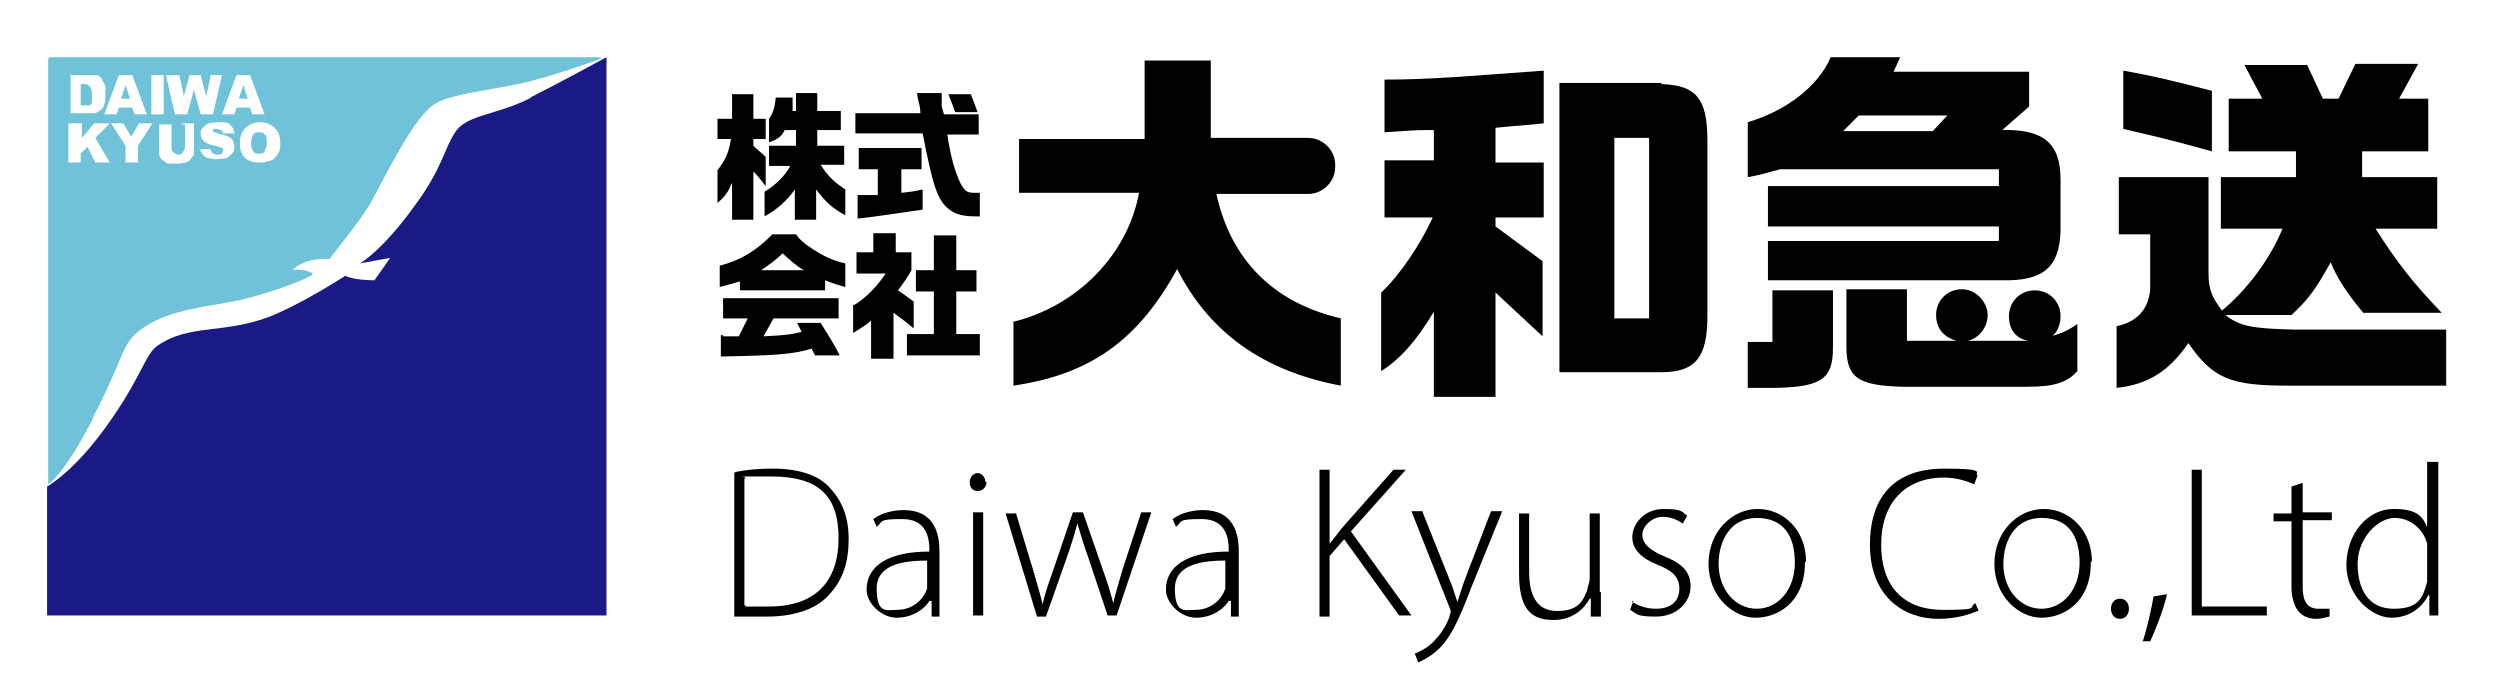 <?xml version="1.0" encoding="UTF-8"?>
<svg id="_レイヤー_1" data-name="レイヤー_1" xmlns="http://www.w3.org/2000/svg" width="223" height="60" viewBox="0 0 223 60">
  <defs>
    <style>
      .cls-1 {
        fill: #70c2d8;
      }

      .cls-2 {
        fill: #1b1983;
      }

      .cls-3 {
        fill: #fff;
      }
    </style>
  </defs>
  <g id="_レイヤー_1-2" data-name="_レイヤー_1">
    <g id="_レイヤー_1-2">
      <g id="_レイヤー_1-2-2" data-name="_レイヤー_1-2">
        <g id="_レイヤー_2">
          <rect class="cls-3" width="223" height="60"/>
        </g>
        <path d="M123.5,19.2v-4.9h4.4v-2.7c-1.3,0-1.6,0-4.4.2v-4.7c4.1,0,7.3-.3,14.2-.8v4.7c-1.7.2-2.5.2-4.3.4v3.1h4.3v4.9h-4.3v.8l4.2,3.1v6.7l-4.2-3.9v9.3h-5.5v-7.6c-1.6,2.7-3.1,4.3-4.7,5.3v-7c1.7-1.6,3.5-4.3,4.6-6.7h-4.3s0-.2,0-.2Z"/>
        <path d="M148.2,7.4h-9.1v25.8h9.1c3.1,0,4.1-1.4,4.1-5v-15.7c0-3.7-1-4.9-4.1-5h0v-.1ZM147.1,12.5v15.9h-3.1V12.3h3.1v.2Z"/>
        <path d="M218.1,34.4h-14c-5.1,0-6.7-.6-8.9-3.8-1.7,2.5-3.6,3.7-6.4,4v-5.5c1.9-.4,2.9-1.6,3-3.4v-4.8h-2.8v-5.1h8v8.6c0,1.4.3,2.1,1.2,3.3,2.2-1.8,4.3-4.6,5.4-7.3h-5.5v-4.6h6.7v-2.3h-6v-4.7h3l-1.6-3h5.6l1.4,3h1.4l1.5-3.1h5.6l-1.7,3.1h2.6v4.7h-5.9v2.3h6.7v4.6h-5.5c1.9,3,3.4,4.9,5.9,7.5h-7c-1.4-1.7-2.3-3-2.9-4.5-1.4,2.5-2,3.3-3.5,4.7h-5.9c1.3,1,2.3,1.2,6.1,1.3h13.6v5h-.1ZM189.4,6.3c2.8.5,4.4.9,7.9,1.8v5.4c-4.3-1.2-5.4-1.4-7.9-2v-5.2Z"/>
        <path d="M155.9,30.5h2.2v-4.6h5.4v5.1c0,2.8-1,3.5-5.1,3.6h-2.5v-4.1h0Z"/>
        <path d="M178.6,11.6l2.4-2.1v-3.1h-12.1l.6-1.3h-6.2c-1.1,2.6-4,4.8-7.4,5.8v4.9c1.2-.2,1.7-.4,2.9-.7h19.5v1.5h-20.6v3.6h20.6v1.3h-20.6v3.5h20.8c3.7.1,5.2-1.1,5.3-4.4v-4.6c0-3.3-1.6-4.5-5.3-4.4,0,0,.1,0,.1,0ZM172.5,11.7h-8.1l1.4-1.4h7.9l-1.3,1.4h.1Z"/>
        <path d="M182.9,30.1c.6-.4.9-1.1.9-1.9,0-1.3-1-2.3-2.3-2.3s-2.3,1-2.3,2.3.7,2,1.7,2.2h-5.4c1-.2,1.8-1.2,1.8-2.3s-1-2.3-2.3-2.3-2.3,1-2.3,2.3.8,2,1.8,2.3h-4.4v-4.6h-5.4v5.1c0,2.8,1,3.5,5.1,3.6h11c2.5,0,3.6-.4,4.5-1.4v-4.2c-.7.5-1.5.9-2.4,1.1h0v.1Z"/>
        <path d="M119.1,14.9c0,1.3-1.1,2.4-2.4,2.4h-8.2c1.3,5.9,5.1,9.7,11.1,11.1v6c-6.9-1.3-11.7-4.7-14.6-10.4-3.5,6.4-7.8,9.4-14.6,10.4v-5.7c5.7-1.4,10.2-6,11.2-11.5h-10.7v-4.8h11.2v-7h5.9v6.9h8.7c1.3,0,2.4,1.1,2.4,2.4"/>
        <path d="M64,12.4v-1.8h1.3v-2.2h1.9v2.2h1.1v1.8h-1.1v.6c.5.5.6.5,1.1,1v2.6c-.4-.5-.6-.8-1.1-1.3v4.3h-1.9v-3.3c-.4.9-.6,1.2-1.3,1.8v-2.9c.8-1.1,1-1.6,1.2-2.8,0,0-1.2,0-1.2,0ZM68.6,14.7v-1.7h2.4v-1.4h-1c-.3.6-.6.8-1.4,1.1v-2.1c.4-.6.5-1,.6-1.9h1.5v1.2h.3v-1.6h1.9v1.6h2.1v1.7h-2.1v1.4h2.4v1.7h-2.1c.7,1.1,1.3,1.6,2.2,2.2v2.3c-1.1-.6-1.7-1.1-2.6-2.3v2.7h-1.9v-2.7c-.7,1-1.6,1.8-2.7,2.4v-2.2c1-.6,1.8-1.4,2.3-2.3h-1.9v-.1Z"/>
        <path d="M82.1,10.2c0-.9-.2-1-.3-1.9h2.2v1.2l.2.7h3.1v1.8h-2.8c.3,2,.7,3.4,1.2,4.4.4.7.6.8,1.3.8s.2,0,.4,0v2.1h-.4c-1.1,0-1.8-.2-2.3-.6-1.1-.8-1.5-2.2-2.4-6.8h-6v-1.8h5.8v.1ZM78.3,15.1h-1.7v-1.9h5.6v1.9h-1.8v2.1c.9-.1,1-.1,1.9-.3v1.8c-2.1.3-4,.6-5.8.8v-2.1h1.8s0-2.3,0-2.3ZM86.6,8.4c.2.5.3.8.6,1.6h-2c-.3-.9-.4-1-.6-1.6h2Z"/>
        <path d="M71,20.9c.5.7,1,1,2.1,1.7.9.5,1.5.7,2.3.9v2.1c-.7-.2-1.1-.3-1.8-.6v.9h-7.6v-.8c-.7.2-1,.3-1.8.5v-1.9c1.9-.5,3.2-1.3,4.7-2.8h2.2-.1ZM64.5,30h1.4l.8-1.6h-2.2v-1.8h10.3v1.8h-5.8l-.9,1.6c2.2-.1,2.6-.2,3.4-.4l-.4-.8h2.1c1,1.6,1.3,2.1,1.7,2.9h-2.2l-.3-.6c-1.7.5-3,.6-8.1.7v-1.9h.2v.1ZM71.7,24.1c-.7-.4-1.1-.8-1.9-1.5-.7.7-1.2,1-1.9,1.5h3.9-.1Z"/>
        <path d="M76.2,27.2c1-.6,2-1.6,2.8-2.8h-2.6v-1.9h1.5v-1.7h2v1.7h1.4v1.6c-.4.7-.6,1-1.2,1.8.6.4.7.5,1.4,1v2.4c-.7-.6-1.1-.9-1.8-1.4v4.1h-2v-3.4c-.6.5-.8.6-1.6,1.1v-2.5h.1ZM83.3,29.8v-3.8h-1.6v-1.9h1.6v-3.1h2v3.1h1.8v1.9h-1.8v3.8h2.1v1.9h-6.5v-1.9h2.5-.1Z"/>
        <g>
          <path d="M65.6,42.1c1-.2,2.1-.3,3.3-.3,2.4,0,4.2.6,5.2,1.8,1,1.1,1.6,2.5,1.6,4.5s-.5,3.6-1.7,4.9c-1.1,1.3-3.1,2-5.6,2h-2.9v-12.8h0l.1-.1ZM66.5,54.1h2.1c4.2,0,6.2-2.3,6.2-6.1s-1.8-5.5-6-5.5-1.8,0-2.4.2v11.3h.1v.1Z"/>
          <path d="M83.1,54.9v-1.3h-.2c-.4.7-1.5,1.5-2.9,1.5s-2.7-1.3-2.7-2.5c0-2.1,1.9-3.4,5.6-3.4v-.2c0-.9-.2-2.7-2.4-2.7s-1.7.2-2.3.7l-.3-.7c.8-.6,1.9-.8,2.7-.8,2.7,0,3.2,2,3.2,3.7v5.8h-.8.1v-.1ZM82.9,50c-2,0-4.7.2-4.7,2.5s.9,1.9,1.8,1.9c1.5,0,2.4-1,2.7-1.9v-2.6h.2v.1Z"/>
          <path d="M88,43c0,.4-.3.8-.8.8s-.7-.4-.7-.8.3-.8.7-.8.7.4.7.8h.1ZM86.8,54.9v-9.2h.9v9.2h-.9Z"/>
          <path d="M90.6,45.7l1.6,5.3c.3,1.1.6,2,.8,2.9h0c.2-.9.5-1.8.9-2.9l1.8-5.3h.9l1.8,5.2c.4,1.1.7,2.1.9,2.9h0c.2-.9.5-1.8.8-2.9l1.7-5.2h.9l-3.1,9.2h-.8l-1.7-5.1c-.4-1.1-.7-2.1-1-3.1h0c-.3,1.1-.6,2.1-1,3.2l-1.8,5.1h-.8l-2.8-9.2h.9v-.1Z"/>
          <path d="M109.8,54.9v-1.3h-.2c-.4.7-1.5,1.5-2.9,1.5s-2.7-1.3-2.7-2.5c0-2.1,1.9-3.4,5.6-3.4v-.2c0-.9-.2-2.7-2.4-2.7s-1.7.2-2.3.7l-.3-.7c.8-.6,1.9-.8,2.7-.8,2.7,0,3.2,2,3.2,3.7v5.8h-.8.1v-.1ZM109.5,50c-2,0-4.7.2-4.7,2.5s.9,1.9,1.8,1.9c1.5,0,2.4-1,2.7-1.9v-2.6h.2v.1Z"/>
          <path d="M117.7,41.9h.9v6.6h0c.4-.5.8-1,1.1-1.4l4.6-5.2h1.1l-4.9,5.5,5.4,7.5h-1.1l-4.9-6.8-1.3,1.5v5.4h-.9v-13h0v-.1Z"/>
          <path d="M126.9,45.7l2.4,6c.3.7.5,1.4.7,2h0c.2-.6.4-1.3.7-2.1l2.3-6h1l-2.8,6.9c-1.1,2.9-1.9,4.6-3.1,5.6-.7.6-1.4.9-1.6,1l-.3-.8c.5-.2,1.1-.5,1.6-1s1.1-1.2,1.5-2.3c0-.2.1-.3.1-.4s0-.2-.1-.4l-3.4-8.6h1v.1Z"/>
          <path d="M142.8,52.7v2.3h-.9v-1.6h-.1c-.5.9-1.5,1.9-3.2,1.9s-3.1-.6-3.1-4.1v-5.4h.9v5.2c0,2,.6,3.5,2.5,3.5s2.3-.9,2.7-1.9c0-.3.2-.6.2-1v-5.8h.9v7h.1v-.1Z"/>
          <path d="M145.6,53.7c.5.3,1.2.6,2.1.6,1.5,0,2.1-.8,2.1-1.8s-.6-1.6-1.9-2.1c-1.5-.6-2.3-1.4-2.3-2.5s1-2.5,2.8-2.5,1.6.3,2.1.6l-.4.7c-.3-.2-.9-.6-1.8-.6s-1.8.8-1.8,1.6.7,1.4,1.9,1.9c1.5.6,2.4,1.3,2.4,2.7s-1.2,2.7-3.1,2.7-1.7-.3-2.3-.6l.3-.8h-.1v.1Z"/>
          <path d="M161,50.2c0,3.5-2.4,4.9-4.4,4.9s-4.2-1.9-4.2-4.8,2.1-4.9,4.4-4.9,4.3,1.9,4.3,4.7h-.1v.1ZM153.3,50.3c0,2.3,1.5,4,3.4,4s3.4-1.7,3.4-4.1-1-4-3.4-4-3.4,2.1-3.4,4.1Z"/>
          <path d="M176.4,54.5c-.7.3-1.9.7-3.5.7-3.1,0-6.1-2-6.1-6.6s2.5-6.8,6.6-6.8,2.6.4,3,.6l-.3.8c-.7-.3-1.6-.6-2.7-.6-3.5,0-5.6,2.3-5.6,6s2,5.8,5.5,5.8,2.2-.2,2.9-.6l.3.7h-.1Z"/>
          <path d="M186.5,50.2c0,3.5-2.4,4.9-4.4,4.9s-4.2-1.9-4.2-4.8,2.1-4.9,4.4-4.9,4.3,1.9,4.3,4.7h-.1v.1ZM178.7,50.3c0,2.3,1.5,4,3.4,4s3.4-1.7,3.4-4.1-1-4-3.4-4-3.4,2.1-3.4,4.1Z"/>
          <path d="M188.3,54.3c0-.5.3-.9.8-.9s.8.4.8.9-.3.9-.8.9-.8-.4-.8-.9Z"/>
          <path d="M191.1,57.3c.3-.8.8-2.9,1-4.1l1.2-.2c-.3,1.4-1.2,3.6-1.5,4.2h-.7v.1Z"/>
          <path d="M195.5,41.9h.9v12.2h5.8v.8h-6.7v-13Z"/>
          <path d="M205.4,43v2.7h2.6v.7h-2.6v6c0,1.2.4,1.9,1.4,1.9h1v.7c-.2,0-.6.2-1.2.2s-1.2-.2-1.6-.7c-.4-.5-.6-1.3-.6-2.2v-5.8h-1.6v-.7h1.6v-2.4l.9-.3h.1v-.1Z"/>
          <path d="M217.5,41.3v13.6h-.8v-1.8h-.1c-.5,1-1.6,2-3.3,2s-4-1.9-4-4.7,1.9-5,4.2-5,2.6.8,3,1.6h0v-5.8h1v.1ZM216.5,49.3v-.8c-.3-1.2-1.4-2.3-2.9-2.3s-3.3,1.8-3.3,4.1,1,4,3.2,4,2.6-.9,3-2.4v-2.7h0v.1Z"/>
        </g>
        <path class="cls-1" d="M8.2,37.4c2.8-5.3,2.6-6.6,4.1-7.8,2.7-2.2,6.7-2.2,9.8-3,4.4-1.2,5.8-2.1,5.8-2.1,0,0-.7-.5-1.9-.3.7-.9,2.4-1.2,3.4-1.1.7-1,2.3-2.8,3.6-4.9,1.2-2.1,3.9-7.9,5.9-9,1.4-.8,4.4-1.1,7.3-1.7,2.9-.6,7.5-2.3,7.5-2.3H4.3v38s1.4-.9,3.9-5.8Z"/>
        <path class="cls-2" d="M47.4,8.7c-3.1,1.6-5.8,1.5-6.8,3.1-1,1.5-1.1,3.1-3.5,6.4-3,4.2-5,5.3-5,5.3l2.7-.5s-.6.9-1.4,2c-1.9,0-2.6-.4-2.6-.4,0,0-4,2.6-6.9,3.7-4.1,1.5-7,.6-9.8,2.5-1.1.7-1.4,2.6-4.1,6.5-3.2,4.7-5.8,6.1-5.8,6.1v11.5h49.9V5.1s-4.4,2.4-6.8,3.6h.1Z"/>
        <path class="cls-1" d="M8.2,37.3c2.8-5.3,2.6-6.6,4.1-7.8,2.7-2.2,6.7-2.2,9.8-3,4.4-1.2,5.8-2.1,5.8-2.1,0,0-.7-.5-1.9-.3.7-.9,2.4-1.2,3.4-1.1.7-1,2.3-2.8,3.6-4.9,1.2-2.1,3.9-7.9,5.9-9,1.4-.8,4.4-1.1,7.3-1.7,2.9-.6,7.5-2.3,7.5-2.3H4.4v38s1.4-.9,3.9-5.8h-.1Z"/>
        <g>
          <path class="cls-3" d="M6.2,6.7h2.4c.2,0,.4.2.5.4s.2.3.3.6v.7c0,.4,0,.7-.1.9,0,.2-.2.4-.3.5s-.3.2-.5.3h-2.2v-3.5h0l-.1.1ZM7.2,7.5v1.9h.8s.2-.1.2-.3v-.6c0-.3,0-.6-.2-.8s-.3-.2-.6-.2h-.3.1Z"/>
          <path class="cls-3" d="M11.8,9.6h-1.2l-.2.6h-1.1l1.3-3.5h1.2l1.3,3.5h-1.1l-.2-.6ZM11.6,8.8l-.4-1.2-.4,1.2s.8,0,.8,0Z"/>
          <path class="cls-3" d="M13.5,6.7h1.1v3.5h-1.1v-3.5Z"/>
          <path class="cls-3" d="M15,6.7h1l.4,1.9.5-1.9h1l.5,1.9.4-1.9h1l-.8,3.5h-1.1l-.6-2.2-.6,2.2h-1.1l-.8-3.5s.2,0,.2,0Z"/>
          <path class="cls-3" d="M22.3,9.6h-1.2l-.2.6h-1.1l1.3-3.5h1.2l1.3,3.5h-1.1s-.2-.6-.2-.6ZM22.1,8.8l-.4-1.2-.4,1.2h.8Z"/>
          <path class="cls-3" d="M6.2,11h1.1v1.3l1.1-1.3h1.4l-1.3,1.3,1.3,2.2h-1.3l-.7-1.4-.6.6v.8h-1.1v-3.5h.1Z"/>
          <path class="cls-3" d="M9.8,11h1.2l.7,1.2.7-1.2h1.2l-1.3,2v1.5h-1.1v-1.5l-1.3-2h-.1Z"/>
          <path class="cls-3" d="M16.2,11h1.1v2.7c0,.2-.2.3-.3.5s-.3.2-.4.3c-.2,0-.5.1-.7.1h-.6c-.2,0-.4,0-.5-.1s-.3-.2-.4-.3c-.1-.1-.2-.3-.2-.4v-2.7h1.1v2.1c0,.2,0,.3.2.4.1.1.3.2.4.2s.3,0,.4-.2.2-.3.2-.4v-2.1h-.3v-.1Z"/>
          <path class="cls-3" d="M17.8,13.3h1c0,.1,0,.2.1.3s.3.2.5.2.3,0,.4-.1c0,0,.1-.2.1-.3s0-.2-.1-.2c0,0-.3-.1-.6-.2-.5-.1-.8-.2-1-.4s-.3-.4-.3-.7,0-.3.2-.5.3-.3.5-.4c.2,0,.5-.1.9-.1s.8,0,1,.2.4.4.4.8h-1s0-.2-.2-.3c0,0-.2-.1-.4-.1h-.3v.2h0c0,.1.2.1.4.2.5.1.8.2,1,.3s.3.2.4.4c0,.2.1.3.1.5s0,.4-.2.6-.3.3-.5.4c-.2,0-.5.1-.8.1-.6,0-1-.1-1.2-.3s-.4-.5-.4-.9v.3Z"/>
          <path class="cls-3" d="M21.4,12.7c0-.6.2-1,.5-1.3s.8-.5,1.3-.5,1,.2,1.3.5.5.7.5,1.3,0,.7-.2,1-.3.5-.6.6c-.3.1-.6.2-1,.2s-.7,0-1-.2c-.3-.1-.5-.3-.6-.6-.2-.3-.2-.6-.2-1ZM22.4,12.7c0,.3,0,.6.2.8.1.2.3.2.5.2s.4,0,.5-.2.2-.4.2-.8,0-.6-.2-.7c-.1-.2-.3-.2-.5-.2s-.4,0-.5.2c-.1.1-.2.4-.2.8h0v-.1Z"/>
        </g>
      </g>
    </g>
  </g>
</svg>